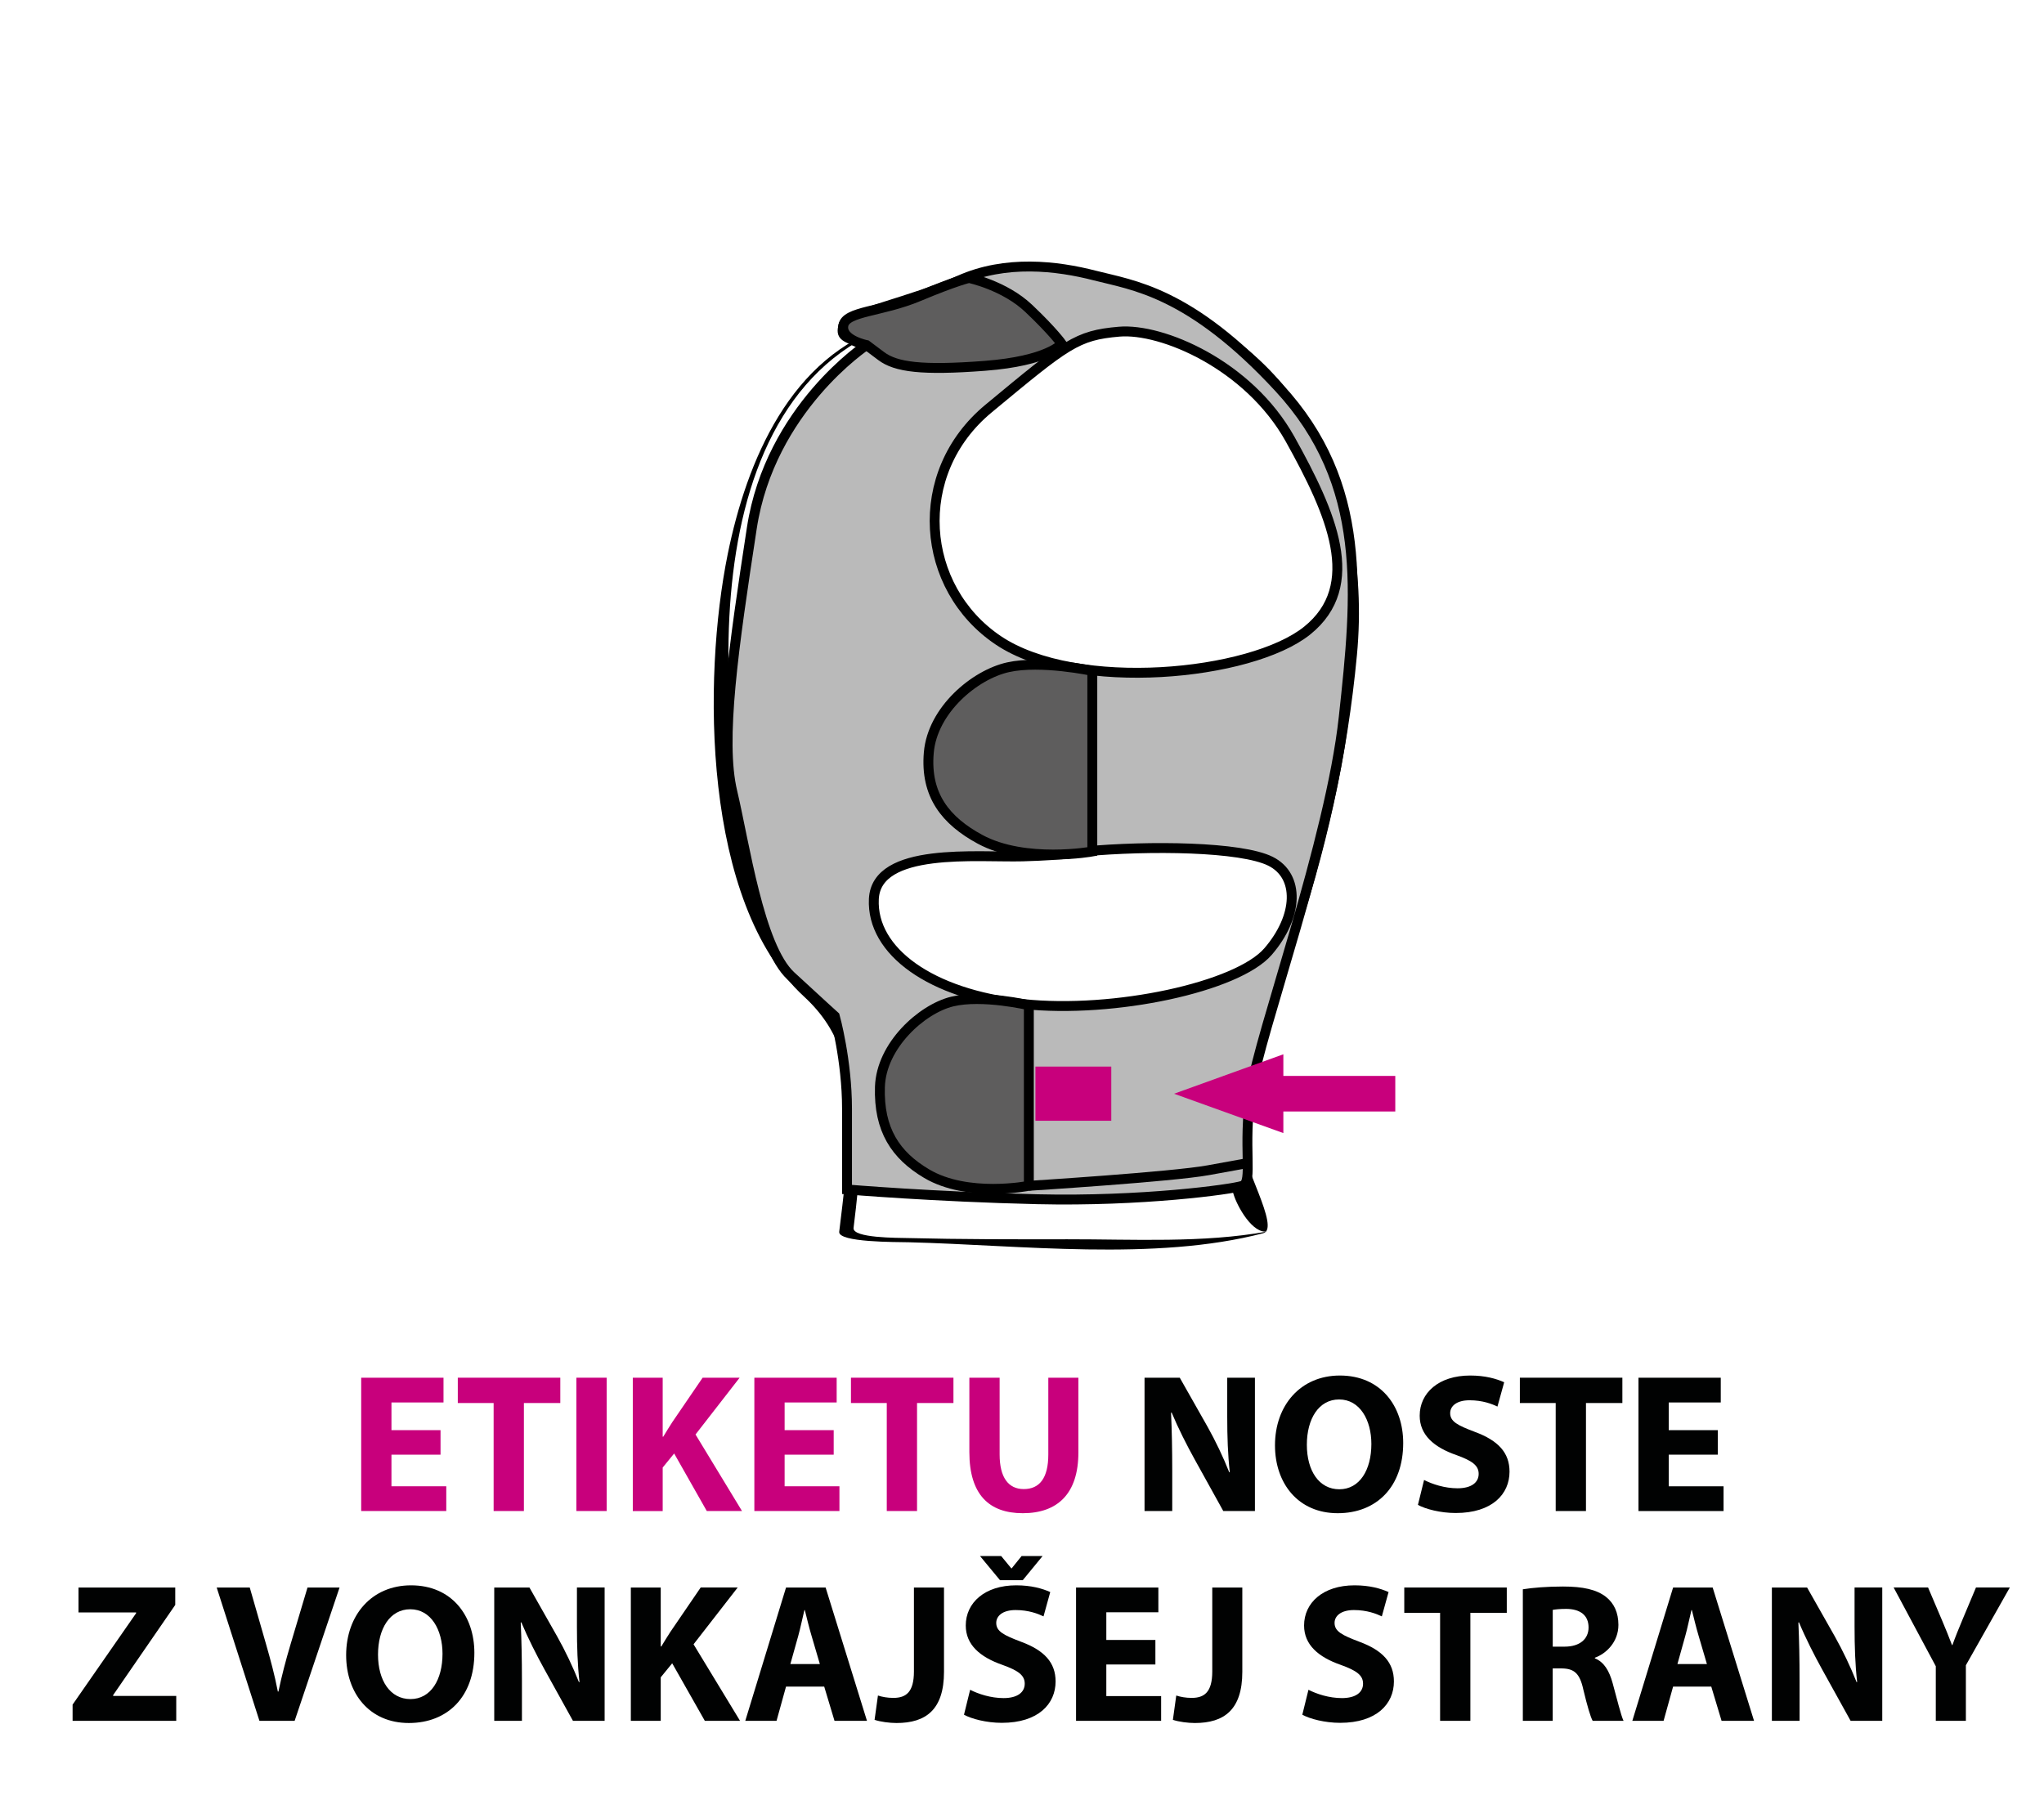 <?xml version="1.0" encoding="utf-8"?>
<!-- Generator: Adobe Illustrator 16.0.0, SVG Export Plug-In . SVG Version: 6.00 Build 0)  -->
<!DOCTYPE svg PUBLIC "-//W3C//DTD SVG 1.1//EN" "http://www.w3.org/Graphics/SVG/1.1/DTD/svg11.dtd">
<svg version="1.1" id="Vrstva_1" xmlns="http://www.w3.org/2000/svg" xmlns:xlink="http://www.w3.org/1999/xlink" x="0px" y="0px"
	 width="103.25px" height="91.856px" viewBox="0 0 103.25 91.856" enable-background="new 0 0 103.25 91.856" xml:space="preserve">
<g>
	<path fill="#C8007C" d="M22.253,73.494h-2.479v1.599h2.769v1.25h-4.298v-6.736h4.158v1.25h-2.629v1.399h2.479V73.494z"/>
	<path fill="#C8007C" d="M24.935,70.885h-1.81v-1.279h5.178v1.279h-1.839v5.457h-1.529V70.885z"/>
	<path fill="#C8007C" d="M30.645,69.606v6.736h-1.529v-6.736H30.645z"/>
	<path fill="#C8007C" d="M31.965,69.606h1.51v2.979h0.029c0.15-0.26,0.311-0.5,0.46-0.74l1.529-2.239h1.869l-2.229,2.869
		l2.349,3.868h-1.779l-1.649-2.908l-0.579,0.709v2.199h-1.51V69.606z"/>
	<path fill="#C8007C" d="M42.113,73.494h-2.479v1.599h2.769v1.25h-4.298v-6.736h4.158v1.25h-2.629v1.399h2.479V73.494z"/>
	<path fill="#C8007C" d="M44.794,70.885h-1.809v-1.279h5.177v1.279h-1.839v5.457h-1.529V70.885z"/>
	<path fill="#C8007C" d="M50.495,69.606v3.878c0,1.159,0.439,1.749,1.219,1.749c0.8,0,1.24-0.56,1.24-1.749v-3.878h1.519v3.778
		c0,2.079-1.049,3.068-2.809,3.068c-1.699,0-2.698-0.939-2.698-3.088v-3.758H50.495z"/>
	<path fill="#010202" d="M57.815,76.342v-6.736h1.779l1.399,2.469c0.399,0.709,0.8,1.549,1.1,2.309h0.029
		c-0.1-0.89-0.13-1.799-0.13-2.809v-1.969h1.399v6.736h-1.599l-1.439-2.599c-0.4-0.72-0.84-1.589-1.17-2.378l-0.029,0.01
		c0.04,0.89,0.06,1.839,0.06,2.938v2.029H57.815z"/>
	<path fill="#010202" d="M70.881,72.904c0,2.208-1.339,3.548-3.308,3.548c-1.999,0-3.169-1.509-3.169-3.428
		c0-2.019,1.29-3.528,3.278-3.528C69.752,69.496,70.881,71.045,70.881,72.904z M66.014,72.994c0,1.319,0.62,2.249,1.64,2.249
		c1.029,0,1.619-0.979,1.619-2.289c0-1.209-0.58-2.249-1.63-2.249C66.614,70.706,66.014,71.685,66.014,72.994z"/>
	<path fill="#010202" d="M71.935,74.773c0.41,0.21,1.039,0.42,1.689,0.42c0.699,0,1.069-0.29,1.069-0.729
		c0-0.42-0.32-0.66-1.13-0.95c-1.119-0.39-1.849-1.009-1.849-1.989c0-1.149,0.959-2.029,2.549-2.029c0.759,0,1.318,0.16,1.719,0.34
		l-0.34,1.229c-0.27-0.13-0.75-0.319-1.409-0.319c-0.66,0-0.979,0.3-0.979,0.649c0,0.43,0.38,0.62,1.249,0.949
		c1.189,0.44,1.749,1.06,1.749,2.009c0,1.129-0.869,2.089-2.719,2.089c-0.77,0-1.528-0.2-1.908-0.41L71.935,74.773z"/>
	<path fill="#010202" d="M78.584,70.885h-1.81v-1.279h5.178v1.279h-1.839v5.457h-1.529V70.885z"/>
	<path fill="#010202" d="M86.773,73.494h-2.479v1.599h2.769v1.25h-4.298v-6.736h4.157v1.25h-2.628v1.399h2.479V73.494z"/>
	<path fill="#010202" d="M3.667,86.123l3.208-4.618v-0.04H3.966v-1.259h4.887v0.879l-3.138,4.558v0.04h3.188v1.259H3.667V86.123z"/>
	<path fill="#010202" d="M13.105,86.942l-2.159-6.736h1.67l0.819,2.849c0.229,0.799,0.439,1.569,0.6,2.409h0.029
		c0.17-0.81,0.38-1.609,0.61-2.379l0.859-2.878h1.619l-2.269,6.736H13.105z"/>
	<path fill="#010202" d="M23.962,83.504c0,2.208-1.34,3.548-3.309,3.548c-1.999,0-3.168-1.509-3.168-3.428
		c0-2.019,1.289-3.528,3.278-3.528C22.833,80.096,23.962,81.646,23.962,83.504z M19.095,83.594c0,1.319,0.619,2.249,1.639,2.249
		c1.029,0,1.619-0.979,1.619-2.289c0-1.209-0.579-2.249-1.629-2.249C19.695,81.306,19.095,82.285,19.095,83.594z"/>
	<path fill="#010202" d="M24.966,86.942v-6.736h1.778l1.399,2.469c0.4,0.709,0.8,1.549,1.1,2.309h0.03
		c-0.101-0.89-0.13-1.799-0.13-2.809v-1.969h1.399v6.736h-1.6l-1.439-2.599c-0.399-0.72-0.839-1.589-1.169-2.378l-0.03,0.01
		c0.04,0.89,0.061,1.839,0.061,2.938v2.029H24.966z"/>
	<path fill="#010202" d="M31.866,80.206h1.51v2.979h0.029c0.15-0.26,0.311-0.5,0.46-0.74l1.529-2.239h1.869l-2.229,2.869
		l2.349,3.868h-1.779l-1.649-2.908l-0.579,0.709v2.199h-1.51V80.206z"/>
	<path fill="#010202" d="M39.705,85.213l-0.479,1.729h-1.579l2.059-6.736h1.999l2.089,6.736h-1.64l-0.52-1.729H39.705z
		 M41.414,84.074l-0.42-1.429c-0.12-0.399-0.239-0.899-0.34-1.299h-0.02c-0.101,0.4-0.2,0.91-0.31,1.299l-0.4,1.429H41.414z"/>
	<path fill="#010202" d="M46.165,80.206h1.52v4.258c0,1.919-0.92,2.588-2.398,2.588c-0.351,0-0.81-0.06-1.109-0.16l0.17-1.229
		c0.209,0.07,0.479,0.12,0.779,0.12c0.64,0,1.039-0.29,1.039-1.339V80.206z"/>
	<path fill="#010202" d="M49.005,85.373c0.41,0.21,1.039,0.42,1.689,0.42c0.699,0,1.069-0.29,1.069-0.729
		c0-0.42-0.32-0.66-1.13-0.95c-1.119-0.39-1.849-1.009-1.849-1.989c0-1.149,0.959-2.029,2.549-2.029c0.759,0,1.318,0.16,1.719,0.34
		l-0.34,1.229c-0.27-0.13-0.75-0.32-1.409-0.32c-0.66,0-0.979,0.3-0.979,0.65c0,0.43,0.38,0.62,1.249,0.95
		c1.189,0.439,1.749,1.059,1.749,2.009c0,1.129-0.869,2.089-2.719,2.089c-0.77,0-1.528-0.2-1.908-0.41L49.005,85.373z
		 M50.514,79.836l-1.009-1.219h1.069l0.51,0.62h0.02l0.5-0.62h1.06l-1,1.219H50.514z"/>
	<path fill="#010202" d="M58.363,84.094h-2.479v1.599h2.769v1.25h-4.298v-6.736h4.158v1.25h-2.629v1.399h2.479V84.094z"/>
	<path fill="#010202" d="M61.235,80.206h1.519v4.258c0,1.919-0.919,2.588-2.398,2.588c-0.35,0-0.81-0.06-1.109-0.16l0.17-1.229
		c0.21,0.07,0.479,0.12,0.779,0.12c0.64,0,1.04-0.29,1.04-1.339V80.206z"/>
	<path fill="#010202" d="M66.095,85.373c0.41,0.21,1.039,0.42,1.689,0.42c0.699,0,1.069-0.29,1.069-0.729
		c0-0.42-0.32-0.66-1.13-0.95c-1.119-0.39-1.849-1.009-1.849-1.989c0-1.149,0.959-2.029,2.549-2.029c0.759,0,1.318,0.16,1.719,0.34
		l-0.34,1.229c-0.27-0.13-0.75-0.32-1.409-0.32c-0.66,0-0.979,0.3-0.979,0.65c0,0.43,0.38,0.62,1.249,0.95
		c1.189,0.439,1.749,1.059,1.749,2.009c0,1.129-0.869,2.089-2.719,2.089c-0.77,0-1.528-0.2-1.908-0.41L66.095,85.373z"/>
	<path fill="#010202" d="M72.745,81.485h-1.81v-1.279h5.178v1.279h-1.839v5.457h-1.529V81.485z"/>
	<path fill="#010202" d="M76.925,80.296c0.489-0.08,1.219-0.14,2.028-0.14c1,0,1.699,0.15,2.179,0.53c0.4,0.32,0.62,0.79,0.62,1.409
		c0,0.859-0.609,1.449-1.189,1.659v0.03c0.47,0.19,0.729,0.64,0.899,1.259c0.21,0.76,0.42,1.639,0.55,1.899h-1.56
		c-0.109-0.19-0.27-0.74-0.47-1.569c-0.18-0.839-0.47-1.069-1.089-1.079h-0.46v2.648h-1.509V80.296z M78.434,83.194h0.6
		c0.76,0,1.21-0.38,1.21-0.969c0-0.62-0.42-0.93-1.12-0.939c-0.369,0-0.579,0.03-0.689,0.05V83.194z"/>
	<path fill="#010202" d="M84.514,85.213l-0.48,1.729h-1.579l2.06-6.736h1.998l2.09,6.736h-1.64l-0.52-1.729H84.514z M86.223,84.074
		l-0.42-1.429c-0.12-0.399-0.24-0.899-0.34-1.299h-0.021c-0.1,0.4-0.199,0.91-0.31,1.299l-0.399,1.429H86.223z"/>
	<path fill="#010202" d="M89.504,86.942v-6.736h1.779l1.399,2.469c0.399,0.709,0.8,1.549,1.1,2.309h0.029
		c-0.1-0.89-0.13-1.799-0.13-2.809v-1.969h1.399v6.736h-1.599l-1.439-2.599c-0.399-0.72-0.84-1.589-1.169-2.378l-0.03,0.01
		c0.04,0.89,0.06,1.839,0.06,2.938v2.029H89.504z"/>
	<path fill="#010202" d="M97.784,86.942v-2.758l-2.129-3.978h1.739l0.689,1.619c0.21,0.49,0.35,0.85,0.52,1.289h0.021
		c0.149-0.419,0.31-0.809,0.51-1.289l0.68-1.619h1.709l-2.219,3.928v2.809H97.784z"/>
</g>
<g>
	<g>
		<g>
			<path d="M44.963,16.417c-5.035,1.54-7.249,6.891-8.202,11.574c-1.276,6.271-1.278,17.631,3.849,22.355
				c1.963,1.808,2.348,3.828,2.274,6.557c-0.047,1.778-0.28,3.563-0.492,5.328c-0.066,0.546,2.902,0.517,3.516,0.532
				c5.613,0.139,12.429,0.975,17.902-0.457c0.892-0.233-1.139-3.547-1.172-4.95c-0.075-3.157,1.687-6.53,2.681-9.441
				c1.661-4.865,2.746-9.715,3.226-14.831c0.829-8.845-3.448-17.087-12.762-18.636c-3.613-0.601-7.484,0.696-10.832,1.974
				c0.232-0.088,0.492-0.105,0.725-0.194c8.159-3.115,15.564-1.43,20.423,5.954c3.868,5.877,1.539,15.424-0.162,21.637
				c-1.366,4.993-5.227,11.215-3.627,16.513c0.193,0.638,0.969,2.022,1.715,1.886c-3.249,0.595-6.813,0.389-10.097,0.394
				c-2.677,0.004-5.37,0.006-8.047-0.061c-0.533-0.013-2.83,0.005-2.764-0.514c0.17-1.352,0.297-2.708,0.413-4.066
				c0.198-2.329,0.142-4.626-1-6.726c-0.374-0.688-1.688-1.546-2.219-2.035c-0.98-0.903-1.321-2.423-1.691-3.638
				c-2.597-8.525-3.99-25.965,7.042-29.34C45.494,16.284,45.18,16.351,44.963,16.417z"/>
		</g>
	</g>
	<path fill="#BABABA" stroke="#000000" stroke-width="0.5" stroke-miterlimit="10" d="M64.609,19.592
		c-4.5-4.87-7.397-5.179-9.309-5.672s-4.501-0.801-6.843,0.247c-2.344,1.048-5.733,1.726-5.857,2.281
		c-0.123,0.555,0,0.555,1.172,0.986c0,0-4.871,3.206-5.795,9.248c-0.925,6.042-1.604,10.727-0.986,13.316
		c0.615,2.59,1.355,7.83,2.959,9.309c1.603,1.48,2.219,2.035,2.219,2.035s0.617,2.219,0.617,4.685c0,2.467,0,4.069,0,4.069
		s4.377,0.37,9.617,0.493s9.802-0.493,10.357-0.679c0.554-0.185,0-1.911,0.432-4.809c0.432-2.897,4.007-12.638,4.685-18.864
		C68.555,30.011,69.11,24.463,64.609,19.592z M64.054,48.075c-1.542,1.788-7.768,3.144-12.392,2.651
		c-4.623-0.494-7.645-2.651-7.521-5.302c0.124-2.651,5.24-2.096,7.521-2.157c2.281-0.062,3.082-0.247,3.082-0.247
		c3.33-0.308,7.953-0.246,9.434,0.494C65.657,44.252,65.596,46.287,64.054,48.075z M66.028,31.861
		c-2.837,2.281-11.652,3.144-15.598,0.493s-4.439-8.446-0.493-11.713c3.945-3.268,4.438-3.698,6.597-3.884
		c2.149-0.184,6.533,1.665,8.631,5.425C67.26,25.942,68.863,29.58,66.028,31.861z"/>
	<path fill="#5E5D5D" stroke="#000000" stroke-width="0.5" stroke-miterlimit="10" d="M46.917,38.026
		c0.184-2.158,2.321-3.941,4.007-4.315c1.664-0.37,4.253,0.185,4.253,0.185v9.124c0,0-3.391,0.617-5.672-0.616
		C47.782,41.471,46.731,40.184,46.917,38.026z"/>
	<path fill="#5E5D5D" stroke="#000000" stroke-width="0.5" stroke-miterlimit="10" d="M44.448,54.917
		c0.064-2.096,2.115-3.941,3.649-4.315c1.517-0.37,3.874,0.185,3.874,0.185v9.124c0,0-3.088,0.617-5.165-0.616
		C45.237,58.364,44.383,57.081,44.448,54.917z"/>
	<path fill="#5E5D5D" stroke="#000000" stroke-width="0.5" stroke-miterlimit="10" d="M53.635,17.373c0,0-0.678,0.864-3.884,1.11
		s-4.501,0.062-5.239-0.493c-0.74-0.555-0.74-0.555-0.74-0.555s-1.294-0.254-1.172-0.986c0.124-0.74,1.912-0.678,3.822-1.479
		c1.89-0.792,2.527-0.925,2.527-0.925s1.788,0.37,3.021,1.542C53.204,16.756,53.635,17.373,53.635,17.373z"/>
	<path fill="#5E5D5D" stroke="#000000" stroke-width="0.5" stroke-miterlimit="10" d="M51.971,59.911c0,0,7.223-0.453,9.056-0.786
		s1.833-0.333,1.833-0.333"/>
	<g>
		<rect x="62.969" y="54.359" fill-rule="evenodd" clip-rule="evenodd" fill="#C8007C" width="7.512" height="1.797"/>
		<polygon fill-rule="evenodd" clip-rule="evenodd" fill="#C8007C" points="64.827,53.266 64.827,57.247 59.307,55.259 		"/>
	</g>
	<rect x="52.303" y="53.887" fill-rule="evenodd" clip-rule="evenodd" fill="#C8007C" width="3.832" height="2.738"/>
</g>
</svg>

